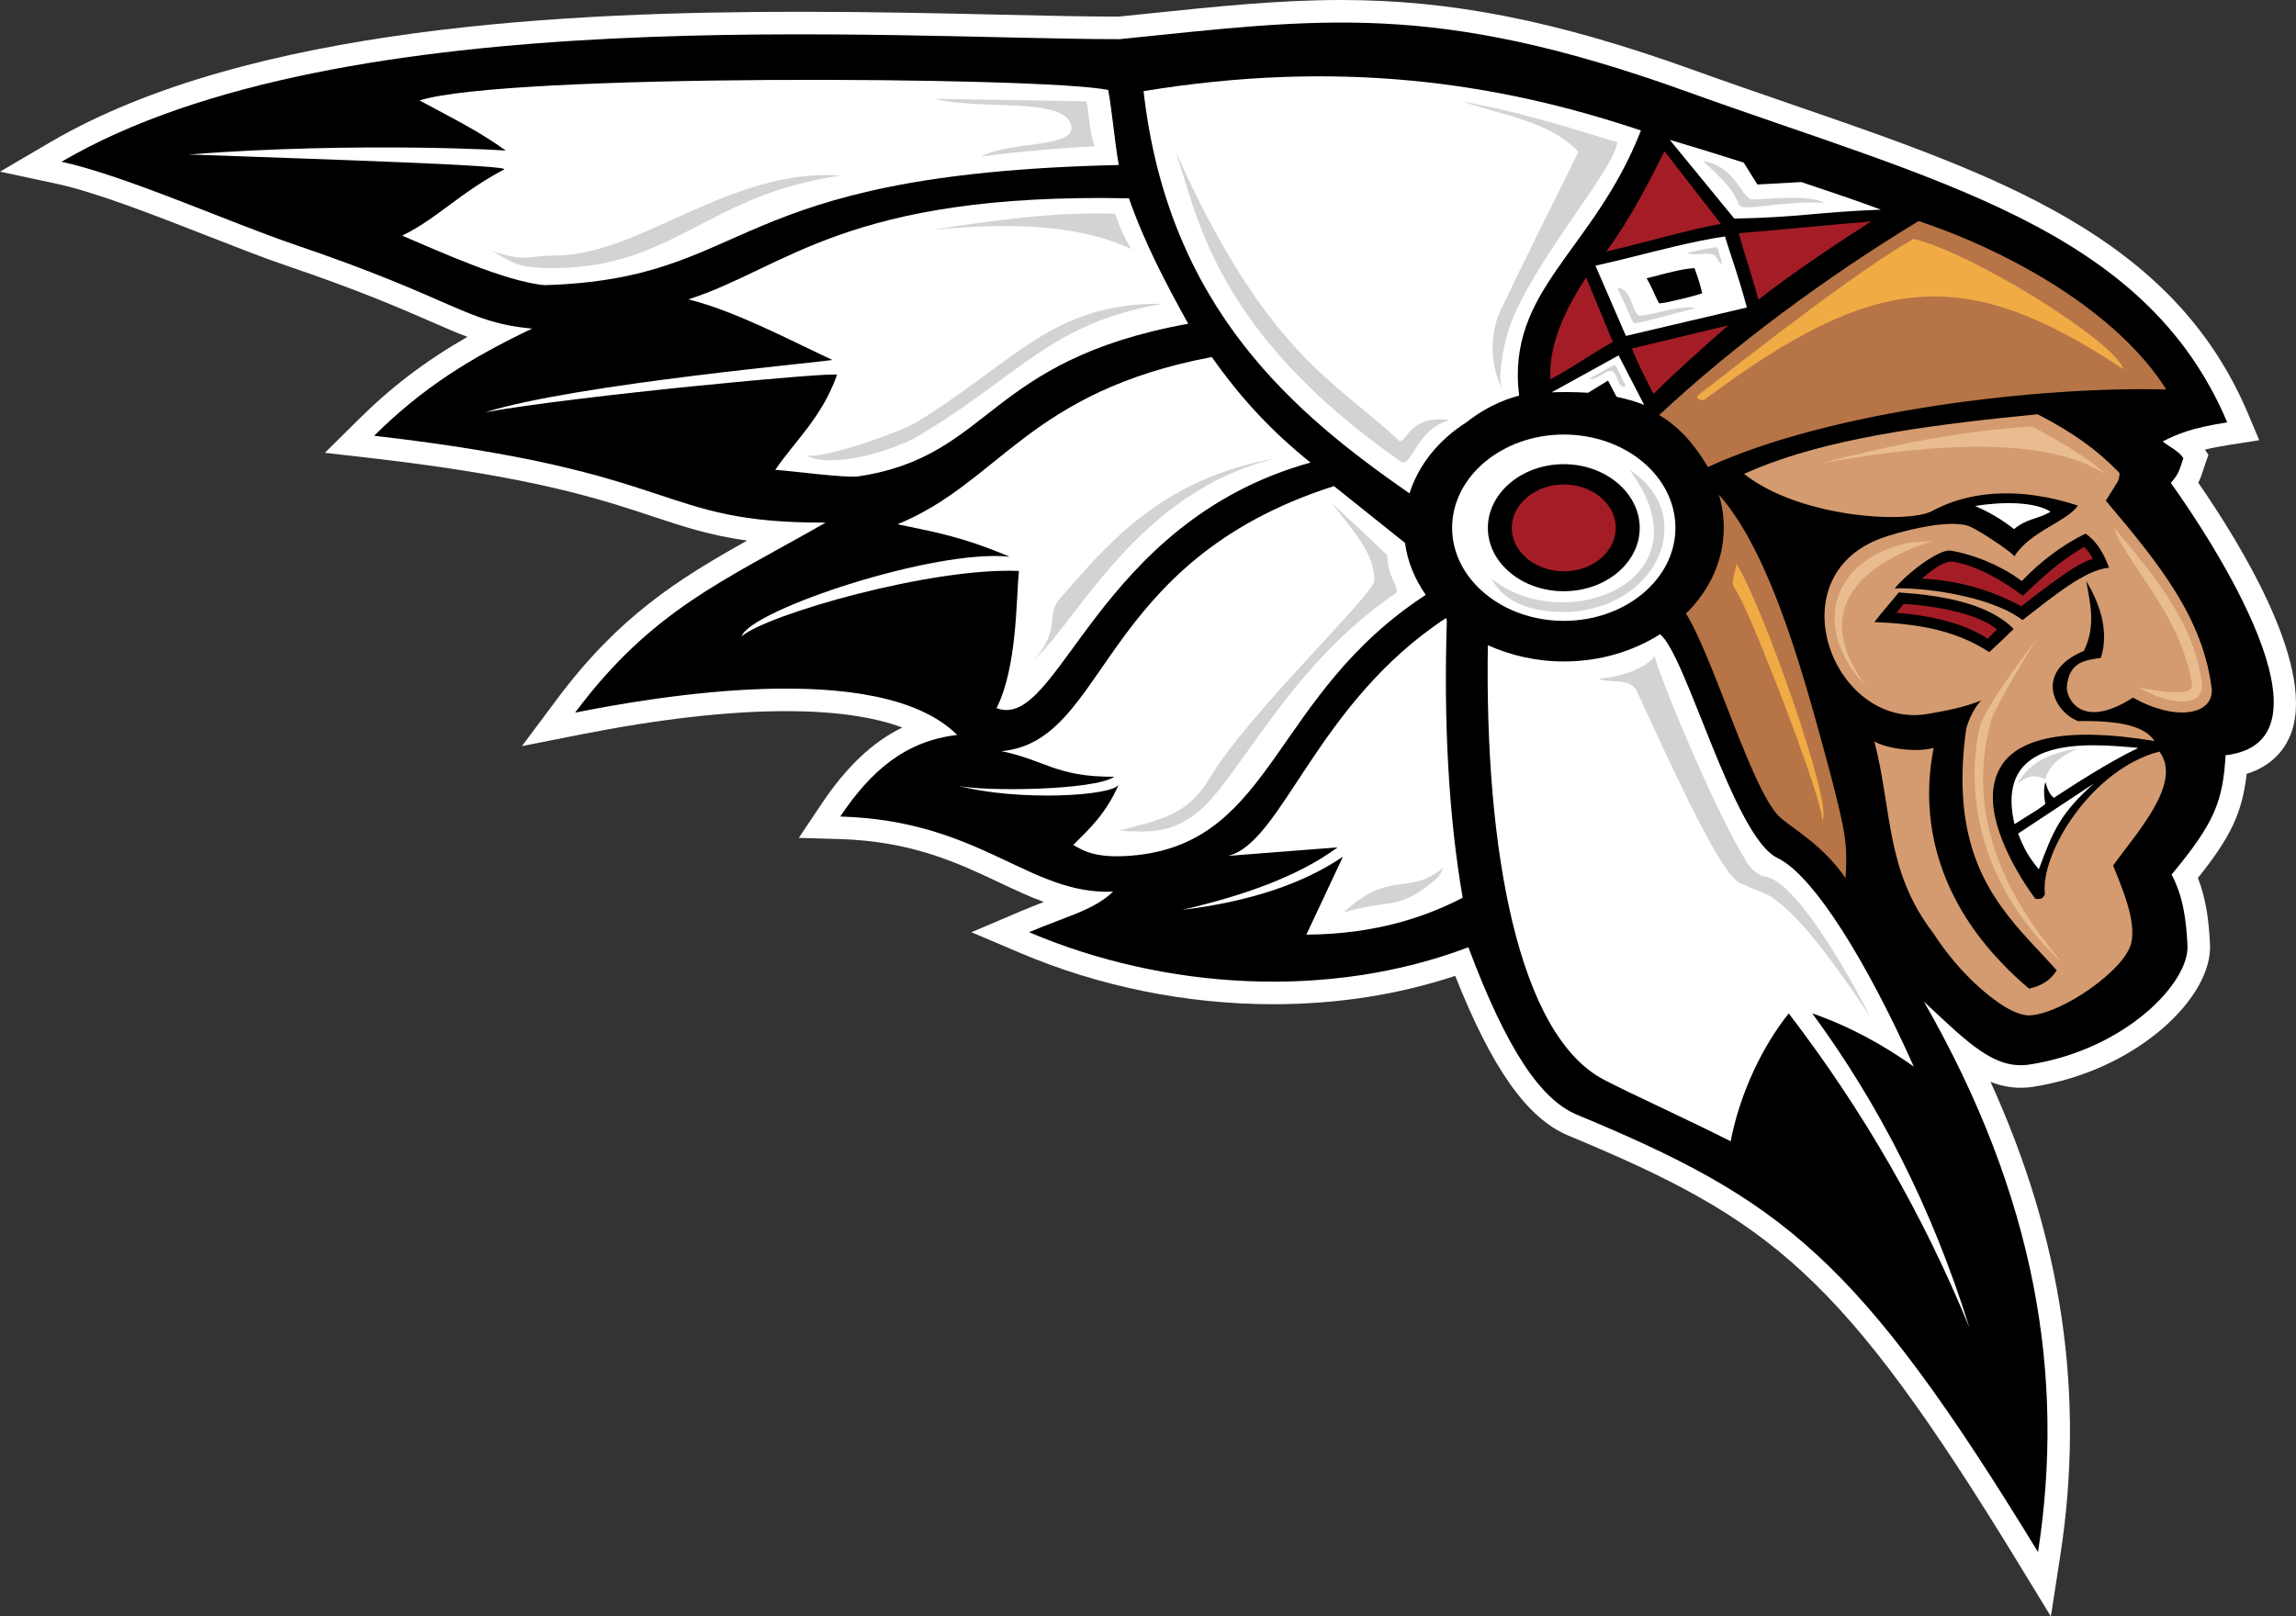 <?xml version="1.0" encoding="utf-8"?>
<!-- Generator: Adobe Illustrator 15.0.0, SVG Export Plug-In . SVG Version: 6.00 Build 0)  -->
<!DOCTYPE svg PUBLIC "-//W3C//DTD SVG 1.1//EN" "http://www.w3.org/Graphics/SVG/1.1/DTD/svg11.dtd">
<svg version="1.1" id="Logo" xmlns="http://www.w3.org/2000/svg" xmlns:xlink="http://www.w3.org/1999/xlink" x="0px" y="0px"
	 width="407.15px" height="286.706px" viewBox="0 0 407.15 286.706" enable-background="new 0 0 407.15 286.706"
	 xml:space="preserve">
<rect x="0" y="0" width="407.15" height="286.706" fill="#333333" stroke="none"/>
<g>
	<path id="outline" fill="#FFFFFF" d="M389.822,85.626c0.421-0.844,0.667-1.616,0.886-2.306c0.077-0.24,0.155-0.49,0.248-0.754
		l0.663-1.907l-0.623-0.91c1.222-0.297,2.706-0.591,4.573-0.881l5.063-0.788l-1.992-4.72c-13.324-31.569-44.66-42.36-80.945-54.855
		c-5.715-1.968-11.625-4.003-17.652-6.178C275.988,3.687,257.392,0,237.864,0c-11.047,0-21.828,1.117-34.312,2.411l-5.219,0.538
		c-5.881-0.004-12.902-0.163-21.019-0.348c-10.554-0.24-22.517-0.512-35.346-0.512c-40.167,0-97.664,2.4-133.085,23.152L0,30.445
		l10.067,2.158c6.894,1.478,17.408,5.593,26.685,9.224c5.163,2.021,10.04,3.93,13.981,5.269c12.937,4.388,20.292,7.597,25.663,9.941
		c2.424,1.058,4.492,1.96,6.496,2.711c-7.542,4.335-13.528,8.918-19.363,14.704l-5.912,5.862l8.271,0.952
		c28.611,3.294,40.405,7.204,49.881,10.346c5.449,1.807,10.171,3.372,16.722,4.273c-12.491,6.988-22.815,13.533-33.71,28.117
		l-6.229,8.338l10.21-2.02c14.031-2.776,26.363-4.184,36.654-4.184c8.513,0,15.465,0.992,20.588,2.908
		c-5.322,2.593-9.935,7.001-14.326,13.558l-4.028,6.016l7.236,0.208c12.793,0.369,21.028,4.261,28.292,7.693
		c2.658,1.256,5.251,2.481,7.92,3.469c-1.285,0.493-2.687,1.043-4.183,1.68l-8.654,3.683l8.655,3.679
		c13.988,5.947,29.496,9.091,44.846,9.09c11.375,0,22.218-1.691,32.29-5.032c6.513,16.433,12.723,25.21,19.949,28.283
		c35.904,14.931,48.451,24.348,79.985,76.006l5.695,9.33l1.672-10.803c4.402-28.443,0.353-56.084-12.376-84.021
		c2.345,0.938,4.824,1.302,7.525,0.891c18.518-2.879,32.05-16.021,31.386-25.44c-0.188-3.745-0.602-7.698-2.132-11.604
		c5.82-7.277,7.866-11.567,8.644-18.473c4.429-1.37,6.573-4.186,7.609-6.523C411.175,119.083,397.545,96.793,389.822,85.626z"/>
	<path id="black" fill-rule="evenodd" clip-rule="evenodd" d="M10.906,28.692C60.801-0.54,158.217,6.948,198.538,6.948
		c35.352-3.6,55.655-6.84,100.151,9.144c44.497,16.056,81.648,24.192,96.265,58.824c-6.48,1.008-8.856,2.088-11.448,3.384
		c1.225,1.008,2.736,1.584,3.672,2.952c-0.576,1.656-0.72,2.808-2.231,4.392c7.2,10.08,30.743,45.864,9.72,48.312
		c-0.504,8.281-1.943,11.953-9.576,21.168c2.088,3.959,2.592,8.136,2.808,12.455c0.504,6.553-10.871,18.576-28.008,21.241
		c-6.191,0.936-10.8-3.745-18.72-11.161c19.872,34.705,25.057,66.457,20.231,97.632c-32.04-52.487-45.504-62.495-81.863-77.615
		c-6.265-2.664-12.312-11.376-19.152-29.664c-24.623,9.36-53.856,7.56-77.904-2.664c6.768-2.88,11.448-3.888,14.904-7.2
		c-14.904,0.648-23.4-12.6-48.384-13.32c5.544-8.279,11.664-13.392,20.736-14.472c-13.896-13.824-54.288-6.624-67.752-3.96
		c13.608-18.216,26.28-23.328,44.424-33.696c-30.384,0.072-24.408-9-80.064-15.408c8.568-8.496,16.992-13.752,28.008-19.008
		C82.545,57.204,80.89,53.1,52.018,43.308C41.001,39.564,21.994,31.068,10.906,28.692z"/>
	<g id="whites">
		<path fill-rule="evenodd" clip-rule="evenodd" fill="#FFFFFF" d="M379.186,132.66c-5.328,2.52-12.097,6.984-14.977,8.856
			c-0.863-0.72-1.152-1.656-1.512-2.808c-0.36,1.368-0.217,2.737,0,3.816c0,0.36-4.104,2.736-5.472,3.672
			C353.553,130.212,370.401,131.868,379.186,132.66z"/>
		<path fill-rule="evenodd" clip-rule="evenodd" fill="#FFFFFF" d="M361.545,154.188c-1.728-2.088-2.592-3.528-3.672-6.336
			l13.392-8.856C365.361,144.325,364.137,147.204,361.545,154.188z"/>
		<path fill-rule="evenodd" clip-rule="evenodd" fill="#FFFFFF" d="M350.242,89.748c4.823-0.792,10.512-0.792,13.392,1.008
			c-2.232,1.368-4.176,1.152-6.48,3.096C355.065,92.196,352.762,90.828,350.242,89.748z"/>
		<path fill-rule="evenodd" clip-rule="evenodd" fill="#FFFFFF" d="M277.305,77.076c-10.871,0-19.8,7.416-19.8,16.56
			c0,9.072,8.929,16.488,19.8,16.488c10.944,0,19.8-7.416,19.8-16.488C297.105,84.492,288.25,77.076,277.305,77.076z
			 M277.305,104.868c-7.416,0-13.464-5.04-13.464-11.232s6.048-11.304,13.464-11.304c7.417,0,13.465,5.112,13.465,11.304
			S284.722,104.868,277.305,104.868z"/>
		<path fill-rule="evenodd" clip-rule="evenodd" fill="#FFFFFF" d="M202.786,16.164c4.392,38.736,27.072,57.384,47.16,71.352
			c1.584-5.04,5.184-9.504,10.08-12.6c2.808-2.232,6.048-3.888,9.359-4.752c-2.304-18.864,13.248-25.56,21.6-47.016
			C265.065,14.436,237.129,10.548,202.786,16.164z"/>
		<path fill-rule="evenodd" clip-rule="evenodd" fill="#FFFFFF" d="M294.37,112.5c4.607,3.528,13.031,35.928,20.808,39.672
			c6.48,3.096,15.984,18.648,24.192,37.008c-5.473-3.889-11.52-7.2-18-9.433c11.808,16.057,21.24,34.489,27.863,55.729
			c-8.136-19.872-18.791-38.447-32.04-55.729c-4.751,5.977-8.64,14.185-10.296,22.681c-8.279-4.177-17.711-8.424-22.392-10.872
			c-15.336-7.92-21.239-40.968-20.664-77.112c4.032,1.8,8.568,2.88,13.464,2.88C283.713,117.324,289.618,115.524,294.37,112.5z"/>
		<path fill-rule="evenodd" clip-rule="evenodd" fill="#FFFFFF" d="M231.658,165.781c12.239-0.072,21.239-3.168,27.72-6.553
			c-2.52-14.544-3.384-31.536-2.809-49.104l-0.144-0.504c-23.04,15.12-29.016,39.888-38.663,42.192l19.439-1.512
			c-7.056,5.184-16.704,8.567-27.576,11.088c12.313-1.512,21.601-4.752,28.513-9.432L231.658,165.781z"/>
		<path fill-rule="evenodd" clip-rule="evenodd" fill="#FFFFFF" d="M190.33,149.868c1.728,1.009,4.104,2.593,11.376,1.8
			c24.264-2.735,24.048-28.511,51.12-46.151c-1.944-2.808-3.24-5.904-3.673-9.216l-12.6-10.08
			c-42.048,13.392-39.96,45.288-58.968,47.016c7.776,1.584,9.72,4.608,20.016,4.536c-3.528,2.448-23.328,2.664-27.72,1.584
			c10.44,2.808,27.504,1.872,28.512-0.216C196.089,144.325,193.425,146.772,190.33,149.868z"/>
		<path fill-rule="evenodd" clip-rule="evenodd" fill="#FFFFFF" d="M176.722,125.604c11.088,4.248,17.424-32.904,55.656-43.56
			c-6.84-5.544-12.096-11.088-17.496-18.72c-32.616,6.192-37.584,22.248-55.728,29.664c5.688,1.224,11.088,2.016,19.872,5.76
			c-13.248-1.44-45.864,9.432-47.52,14.112c4.608-3.888,33.552-12.24,49.176-11.592C180.178,106.38,180.394,118.26,176.722,125.604z
			"/>
		<path fill-rule="evenodd" clip-rule="evenodd" fill="#FFFFFF" d="M137.481,83.34c1.872,0.072,12.672,1.512,14.76,1.152
			c23.76-3.6,22.464-20.52,58.464-27.072c-3.96-7.128-7.776-14.4-10.512-22.248c-50.112-1.008-60.84,12.384-78.12,17.928
			c8.28,2.088,17.208,6.84,25.488,10.728c0.504,0.216-45.072,4.176-61.488,9.288c16.416-2.952,62.568-7.272,62.352-6.624
			C145.762,74.052,140.938,78.228,137.481,83.34z"/>
		<path fill-rule="evenodd" clip-rule="evenodd" fill="#FFFFFF" d="M71.313,41.796c5.976,2.52,18.144,8.136,25.272,8.784
			c37.584-1.152,31.032-19.728,101.808-21.312c-0.72-4.032-1.152-9.36-1.872-13.32C184.713,13.572,89.313,12.996,74.41,17.82
			c6.12,3.312,10.44,5.4,15.336,8.928c1.44-0.072-26.28-1.656-56.304,0.648c26.208,0.936,57.312,1.944,55.944,2.664
			C81.25,34.38,77.649,38.7,71.313,41.796z"/>
		<path fill-rule="evenodd" clip-rule="evenodd" fill="#FFFFFF" d="M296.097,24.804c3.673,1.08,8.353,2.52,13.104,4.032l2.447,3.888
			l7.776-0.432c4.968,1.656,10.297,3.456,14.112,4.896c-11.448,0.432-14.328,1.368-25.992,1.584L296.097,24.804z"/>
		<path fill-rule="evenodd" clip-rule="evenodd" fill="#FFFFFF" d="M275.146,69.588c1.8-0.072,4.031-0.072,6.479,0.072l3.527-2.16
			l1.513,2.88c1.656,0.36,3.312,0.792,4.896,1.44l-4.535-8.784L275.146,69.588z"/>
		<path fill-rule="evenodd" clip-rule="evenodd" fill="#FFFFFF" d="M305.889,41.94c-2.951,0.432-5.976,1.08-9,1.8
			c-4.607,1.08-9.359,2.376-13.968,3.384l5.4,12.456l8.567-2.016l12.888-3.024C308.122,48.42,306.969,45.54,305.889,41.94z
			 M296.889,53.316c-1.008,0.288-2.016,0.432-2.663,0.504c-0.937-1.656-1.009-2.376-2.232-4.464c1.584-0.36,3.239-0.864,4.896-1.224
			c1.225-0.288,2.448-0.504,3.601-0.576c0.432,1.296,0.792,2.088,1.368,4.464C300.346,52.524,298.545,52.956,296.889,53.316z"/>
	</g>
	<g id="greys">
		<path fill-rule="evenodd" clip-rule="evenodd" fill="#D1D3D4" d="M357.73,139.068c1.943-3.528,5.04-5.328,10.584-6.264
			c-3.024,1.512-4.824,2.736-5.616,5.4C360.465,137.268,359.458,137.7,357.73,139.068z"/>
		<path fill-rule="evenodd" clip-rule="evenodd" fill="#D1D3D4" d="M165.777,17.532l26.856,0.432
			c0.648,2.808,0.432,5.256,1.512,7.992c-2.952,0.072-13.248,0.864-20.16,1.8c5.256-2.808,16.848-1.44,15.984-5.472
			C188.89,17.1,173.77,19.62,165.777,17.532z"/>
		<path fill-rule="evenodd" clip-rule="evenodd" fill="#D1D3D4" d="M86.793,44.316c3.456,1.512,3.744,3.384,11.88,3.24
			c21.168-0.36,26.928-13.104,50.472-16.416c-19.728-1.44-35.64,14.184-50.688,14.184C93.49,45.324,92.985,46.62,86.793,44.316z"/>
		<path fill-rule="evenodd" clip-rule="evenodd" fill="#D1D3D4" d="M268.593,55.692c-1.8,3.96-3.239,11.232-2.159,13.32
			c-2.161-3.888-2.305-9.72-0.433-13.752c4.608-9.72,9.145-18.648,13.896-28.296c-4.751-5.256-13.319-6.552-20.52-8.928
			c9.504,1.656,17.496,4.176,27.433,7.2C286.089,30.132,273.921,43.884,268.593,55.692z"/>
		<path fill-rule="evenodd" clip-rule="evenodd" fill="#D1D3D4" d="M142.881,80.748c4.608,2.52,15.552-0.792,20.16-3.528
			c17.928-10.728,23.4-20.016,43.2-23.328c-19.512-0.288-26.064,10.152-43.632,20.952C159.441,76.788,145.401,81.612,142.881,80.748
			z"/>
		<path fill-rule="evenodd" clip-rule="evenodd" fill="#D1D3D4" d="M165.202,40.788c10.728-1.656,21.456-3.24,32.544-2.88
			c0.792,2.304,1.656,4.32,2.88,6.264C193.425,40.86,183.346,38.988,165.202,40.788z"/>
		<path fill-rule="evenodd" clip-rule="evenodd" fill="#D1D3D4" d="M183.346,117.036c7.92-7.056,18.432-29.88,43.055-35.784
			c-20.808,3.672-30.312,15.696-38.447,24.912C185.29,109.188,188.313,111.492,183.346,117.036z"/>
		<path fill-rule="evenodd" clip-rule="evenodd" fill="#D1D3D4" d="M236.193,89.244c3.241,3.024,6.48,6.048,9.721,9.144
			c0.216,0.216,0.071,1.512,0.576,3.096c0.504,1.584,1.656,3.312,1.008,3.744c-19.513,13.248-28.151,33.84-35.64,39.24
			c-4.465,3.313-7.92,3.168-13.464,2.88c7.344-1.944,12.167-2.735,16.056-9.216c6.624-11.304,29.16-32.688,29.231-35.064
			C243.897,97.956,239.29,93.492,236.193,89.244z"/>
		<path fill-rule="evenodd" clip-rule="evenodd" fill="#D1D3D4" d="M238.282,161.821c8.568-2.448,9.648-0.288,16.128-5.688
			c0.071-0.072,0.863-0.504,1.512-2.232C249.73,159.083,246.706,154.044,238.282,161.821z"/>
		<path fill-rule="evenodd" clip-rule="evenodd" fill="#D1D3D4" d="M248.361,81.828c2.089,1.368,2.449-5.544,8.713-7.344
			c-7.488-1.008-7.776,4.752-9.072,3.6c-11.088-10.44-23.544-15.264-39.601-51.408C212.146,37.116,214.666,58.356,248.361,81.828z"
			/>
		<path fill-rule="evenodd" clip-rule="evenodd" fill="#D1D3D4" d="M288.897,83.268c0.865,0.648,6.192,3.816,6.265,10.368
			c0,8.208-7.992,14.904-17.856,14.904c-9.863,0-12.096-4.752-12.815-5.904C277.522,113.148,303.658,102.924,288.897,83.268z"/>
		<path fill-rule="evenodd" clip-rule="evenodd" fill="#D1D3D4" d="M293.434,116.46c1.008,4.104,11.088,28.296,16.487,36.72
			c0.792,1.224,2.305,2.232,2.952,2.304c4.392,0.36,11.952,11.664,18.863,24.984c-6.623-9.936-14.472-20.88-19.799-22.393
			c-0.648-0.215-2.592-1.151-3.24-1.367c-3.168-1.225-9.936-15.625-18.288-33.769c-1.009-2.952-5.184-1.656-6.912-2.52
			C287.026,120.06,291.273,118.908,293.434,116.46z"/>
		<path fill-rule="evenodd" clip-rule="evenodd" fill="#D1D3D4" d="M308.914,36.684c-1.44-0.432,0.72-1.44-6.983-8.136
			c6.047,0.936,6.911,6.84,8.855,6.84s10.512-1.008,12.672,0.648C318.202,35.46,310.354,37.188,308.914,36.684z"/>
		<path fill-rule="evenodd" clip-rule="evenodd" fill="#D1D3D4" d="M299.193,44.82c1.729-0.36,4.969-1.08,5.257-0.936
			c0.287,0.144,0.647,1.944,0.936,2.952c-1.008-0.36-0.648-1.368-1.728-1.729C302.578,44.748,300.129,45.468,299.193,44.82z"/>
		<path fill-rule="evenodd" clip-rule="evenodd" fill="#D1D3D4" d="M289.833,57.276c-0.647-0.288-0.792-1.8-3.023-6.12
			c2.447-0.432,2.663,4.752,3.96,4.824c1.295,0.144,7.919-2.088,9.863-1.296C296.961,55.548,290.481,57.492,289.833,57.276z"/>
		<path fill-rule="evenodd" clip-rule="evenodd" fill="#D1D3D4" d="M281.841,67.14c1.728-0.864,4.248-2.52,4.536-2.376
			s1.512,2.88,1.944,3.816c-1.656,0.36-1.368-2.376-2.448-2.736S282.777,67.788,281.841,67.14z"/>
	</g>
	<path id="face" fill-rule="evenodd" clip-rule="evenodd" fill="#D49B70" d="M373.425,88.812l2.017-3.24
		c0.359-0.504,0.504-1.584,0.359-1.728c-3.816-3.96-8.064-7.056-14.472-10.368c-2.16,0.216-4.248,0.432-6.336,0.648
		c-17.496,1.872-33.768,4.464-45.721,9.936c9.864,7.776,28.801,8.856,33.265,6.624c4.104-2.232,8.496-3.096,12.456-3.168
		c5.76-0.144,10.872,1.296,13.464,2.16c-1.728,2.736-8.64,4.68-11.231,9c-0.36-0.432-1.225-1.08-2.232-1.8
		c-2.16-1.512-5.04-3.312-5.976-3.6c-3.024-1.008-9.504,0.288-14.256,1.8c-20.448,6.264-9.865,34.56,7.199,31.536
		c3.24-0.576,6.408-1.152,9.36-2.376c-1.729,1.8-2.592,4.68-2.664,5.112c-2.16,15.552,1.368,24.769,6.336,31.608
		c3.024,4.247,6.624,7.632,9.72,11.16c-1.008,1.583-2.376,2.664-4.896,3.239c-1.729-1.439-3.313-2.952-4.824-4.535
		c-9.937-10.297-14.976-23.544-12.097-38.161c-3.6,0.936-8.783-0.072-10.512-1.152c3.168,12.24,1.944,22.824,10.368,33.912
		l0.072,0.071c3.528,5.545,8.279,10.225,12.168,12.745c1.872,1.224,3.6,1.871,4.824,1.871c5.831-0.216,17.208-8.208,18.144-12.96
		c0.792-3.815-1.368-9-3.239-13.607c3.888-5.545,12.455-14.616,8.208-20.232c-12.024,3.096-21.168,18.072-20.305,25.271
		c-0.072,0.217-0.36,0.721-0.648,0.793c-0.359,0.144-0.936,0.072-1.08,0c-2.231-3.024-4.463-6.769-5.903-10.512
		c-1.872-4.824-2.376-9.577,0-13.177c3.024-4.536,10.944-6.912,27.071-4.248c-1.655-2.52-5.76-3.672-13.535-3.528
		c-4.248-1.584-7.992-8.712,1.008-12.456c2.304-4.68,0.936-9,0.432-12.384c2.088,3.528,4.177,8.496,2.593,13.608
		c-2.448,0.432-5.688,0.504-6.048,5.184c-0.145,1.8,2.447,7.848,11.735,1.872c7.487,4.248,14.185,3.096,13.968-1.44
		C390.706,109.692,383.001,100.116,373.425,88.812z M354.994,113.58l-2.231,2.088c-6.408-4.176-13.465-5.04-20.377-5.328
		c1.368-1.8,2.952-3.528,4.32-5.256c7.775,0.504,14.112,1.872,18.288,4.752c0.792,0.504,1.44,1.08,2.088,1.728L354.994,113.58z
		 M358.666,109.98c-1.08-0.792-2.305-1.512-3.672-2.088c-6.192-2.736-14.904-3.672-19.009-3.528
		c2.161-2.664,7.921-7.056,9.937-6.696c1.801,0.288,5.328,1.152,9.072,3.168c1.152,0.576,2.376,1.368,3.528,2.232
		c3.167-3.312,6.912-6.264,11.304-8.424c2.016,1.368,3.239,3.528,4.176,6.048C369.753,101.052,364.065,105.804,358.666,109.98z"/>
	<g id="face_x5F_highlights">
		<path fill-rule="evenodd" clip-rule="evenodd" fill="#E8BC8E" d="M330.946,121.788c-9.72-10.08-6.624-22.536,7.703-25.56
			l4.032-0.288C333.538,98.892,319.498,106.236,330.946,121.788z"/>
		<path fill-rule="evenodd" clip-rule="evenodd" fill="#E8BC8E" d="M322.81,82.188c22.392-4.032,40.896-4.464,50.831,2.088
			c-3.888-3.528-8.64-6.048-13.248-8.64C347.074,76.5,335.698,78.876,322.81,82.188z"/>
		<path fill-rule="evenodd" clip-rule="evenodd" fill="#E8BC8E" d="M361.257,113.22c-3.815,4.968-9.576,13.104-10.152,15.696
			c-0.144,0.576-6.335,22.464,14.688,41.976c-9.216-10.8-17.424-25.2-12.816-42.696C352.977,127.116,357.801,118.548,361.257,113.22
			z"/>
		<path fill-rule="evenodd" clip-rule="evenodd" fill="#E8BC8E" d="M374.793,93.492c7.992,9.432,14.399,17.424,15.696,27.936
			c0.144,3.816-4.968,4.032-11.232,0.504c7.561,1.512,9.432,0.792,9.505-0.36C386.673,108.756,377.242,100.332,374.793,93.492z"/>
	</g>
	<g id="brown">
		<path fill-rule="evenodd" clip-rule="evenodd" fill="#B67447" d="M302.866,82.836c21.888-10.08,58.752-14.328,81.287-13.752
			c-8.783-13.896-27.792-24.48-43.92-29.88c-16.487,10.008-32.832,22.104-46.007,34.416
			C298.042,75.852,300.777,79.308,302.866,82.836z"/>
		<path fill-rule="evenodd" clip-rule="evenodd" fill="#B67447" d="M298.977,108.828c5.112,8.28,11.953,32.4,16.92,36.36
			c2.521,2.089,7.561,4.968,11.376,10.584c0.36-5.904,0.073-7.848-2.592-18.144c-4.464-16.56-10.367-39.168-19.871-49.896
			c0.575,1.872,0.863,3.888,0.863,5.904C305.673,99.396,303.153,104.724,298.977,108.828z"/>
	</g>
	<g id="brown_x5F_highlights">
		<path fill-rule="evenodd" clip-rule="evenodd" fill="#F0AB44" d="M339.297,42.372c-5.184,3.024-13.104,8.136-38.16,27.72
			c-0.72,0.576,0.793,1.152,1.224,0.72c30.024-22.32,45.792-24.192,74.161-5.328C375.37,60.804,349.81,44.82,339.297,42.372z"/>
		<path fill-rule="evenodd" clip-rule="evenodd" fill="#F0AB44" d="M307.906,99.972c4.536,7.056,17.495,43.632,15.191,45.576
			c0.288-0.504-1.008-5.473-6.12-19.152c-0.72-1.872-7.2-18.936-9.359-22.032C306.753,103.14,307.762,101.844,307.906,99.972z"/>
	</g>
	<g id="reds">
		<path fill-rule="evenodd" clip-rule="evenodd" fill="#A41D26" d="M295.162,26.82l10.008,12.888
			c-5.399,0.936-13.68,3.384-20.304,4.896C289.186,38.628,292.282,32.58,295.162,26.82z"/>
		<path fill-rule="evenodd" clip-rule="evenodd" fill="#A41D26" d="M281.266,49.212l4.752,11.448
			c-4.104,2.232-6.984,4.464-11.088,6.624C274.713,63.108,275.866,57.42,281.266,49.212z"/>
		<path fill-rule="evenodd" clip-rule="evenodd" fill="#A41D26" d="M293.217,69.876c-1.152-2.304-2.664-5.04-3.816-8.064
			l17.064-4.104C301.93,61.74,297.465,65.628,293.217,69.876z"/>
		<path fill-rule="evenodd" clip-rule="evenodd" fill="#A41D26" d="M311.793,53.172c-0.863-3.6-2.447-8.064-3.456-11.808
			c6.984-0.576,16.416-1.512,23.473-2.088C325.401,43.38,317.77,48.492,311.793,53.172z"/>
		<path fill-rule="evenodd" clip-rule="evenodd" fill="#A41D26" d="M277.305,85.932c5.112,0,9.217,3.456,9.217,7.704
			s-4.104,7.704-9.217,7.704c-5.039,0-9.216-3.456-9.216-7.704S272.266,85.932,277.305,85.932z"/>
		<path fill-rule="evenodd" clip-rule="evenodd" fill="#A41D26" d="M369.538,97.02c0.792,0.648,1.225,1.368,1.584,2.16
			c-1.584,0.288-4.536,1.944-12.672,8.352c-4.896-2.592-10.44-4.536-17.64-4.896c2.447-2.16,4.247-3.168,5.544-3.024
			c4.607,0.864,8.711,3.384,12.383,6.048C362.122,102.42,365.505,99.324,369.538,97.02z"/>
		<path fill="#A41D26" d="M336.273,108.684c6.192,0.504,11.88,1.8,16.2,4.608c0.576-0.504,1.08-1.152,1.656-1.656
			c-2.952-2.448-9.288-4.032-16.561-4.536C337.137,107.676,336.706,108.18,336.273,108.684z"/>
	</g>
</g>
</svg>
